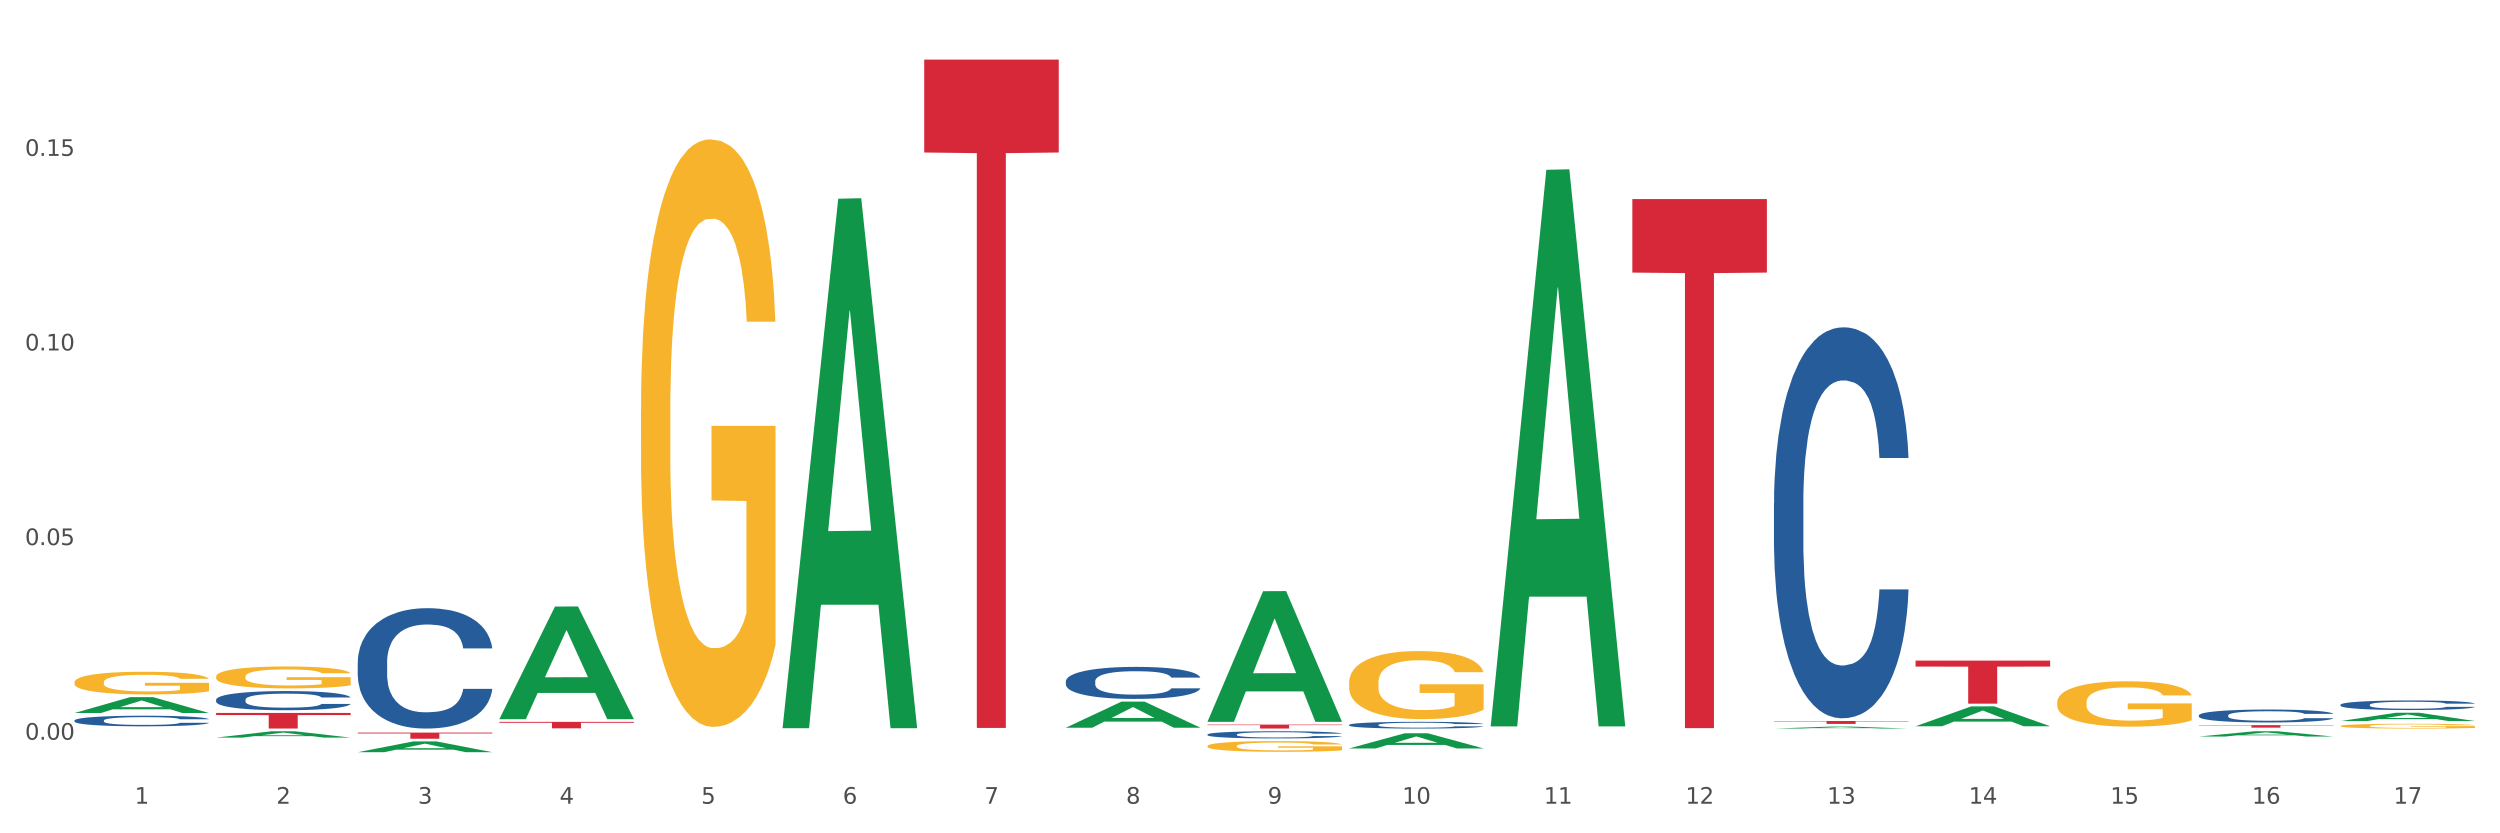 <?xml version="1.0" encoding="utf-8" standalone="no"?>
<!DOCTYPE svg PUBLIC "-//W3C//DTD SVG 1.1//EN"
  "http://www.w3.org/Graphics/SVG/1.1/DTD/svg11.dtd">
<svg xmlns:xlink="http://www.w3.org/1999/xlink" width="1080pt" height="360pt" viewBox="0 0 1080 360" xmlns="http://www.w3.org/2000/svg" version="1.1">
 <rect x="0" y="0" width="1080" height="360" fill="#333333" stroke="none"/>
 <defs>
  <style type="text/css">*{stroke-linejoin: round; stroke-linecap: butt}</style>
 </defs>
 <g id="figure_1">
  <g id="patch_1">
   <path d="M 0 360 
L 1080 360 
L 1080 0 
L 0 0 
z
" style="fill: #ffffff; stroke: #ffffff; stroke-linejoin: miter"/>
  </g>
  <g id="axes_1">
   <g id="matplotlib.axis_1">
    <g id="xtick_1">
     <g id="text_1">
      <!-- 1 -->
      <g style="fill: #4d4d4d" transform="translate(58.182 347.204) scale(0.096 -0.096)">
       <defs>
        <path id="DejaVuSans-31" d="M 794 531 
L 1825 531 
L 1825 4091 
L 703 3866 
L 703 4441 
L 1819 4666 
L 2450 4666 
L 2450 531 
L 3481 531 
L 3481 0 
L 794 0 
L 794 531 
z
" transform="scale(0.016)"/>
       </defs>
       <use xlink:href="#DejaVuSans-31"/>
      </g>
     </g>
    </g>
    <g id="xtick_2">
     <g id="text_2">
      <!-- 2 -->
      <g style="fill: #4d4d4d" transform="translate(119.364 347.204) scale(0.096 -0.096)">
       <defs>
        <path id="DejaVuSans-32" d="M 1228 531 
L 3431 531 
L 3431 0 
L 469 0 
L 469 531 
Q 828 903 1448 1529 
Q 2069 2156 2228 2338 
Q 2531 2678 2651 2914 
Q 2772 3150 2772 3378 
Q 2772 3750 2511 3984 
Q 2250 4219 1831 4219 
Q 1534 4219 1204 4116 
Q 875 4013 500 3803 
L 500 4441 
Q 881 4594 1212 4672 
Q 1544 4750 1819 4750 
Q 2544 4750 2975 4387 
Q 3406 4025 3406 3419 
Q 3406 3131 3298 2873 
Q 3191 2616 2906 2266 
Q 2828 2175 2409 1742 
Q 1991 1309 1228 531 
z
" transform="scale(0.016)"/>
       </defs>
       <use xlink:href="#DejaVuSans-32"/>
      </g>
     </g>
    </g>
    <g id="xtick_3">
     <g id="text_3">
      <!-- 3 -->
      <g style="fill: #4d4d4d" transform="translate(180.545 347.204) scale(0.096 -0.096)">
       <defs>
        <path id="DejaVuSans-33" d="M 2597 2516 
Q 3050 2419 3304 2112 
Q 3559 1806 3559 1356 
Q 3559 666 3084 287 
Q 2609 -91 1734 -91 
Q 1441 -91 1130 -33 
Q 819 25 488 141 
L 488 750 
Q 750 597 1062 519 
Q 1375 441 1716 441 
Q 2309 441 2620 675 
Q 2931 909 2931 1356 
Q 2931 1769 2642 2001 
Q 2353 2234 1838 2234 
L 1294 2234 
L 1294 2753 
L 1863 2753 
Q 2328 2753 2575 2939 
Q 2822 3125 2822 3475 
Q 2822 3834 2567 4026 
Q 2313 4219 1838 4219 
Q 1578 4219 1281 4162 
Q 984 4106 628 3988 
L 628 4550 
Q 988 4650 1302 4700 
Q 1616 4750 1894 4750 
Q 2613 4750 3031 4423 
Q 3450 4097 3450 3541 
Q 3450 3153 3228 2886 
Q 3006 2619 2597 2516 
z
" transform="scale(0.016)"/>
       </defs>
       <use xlink:href="#DejaVuSans-33"/>
      </g>
     </g>
    </g>
    <g id="xtick_4">
     <g id="text_4">
      <!-- 4 -->
      <g style="fill: #4d4d4d" transform="translate(241.726 347.204) scale(0.096 -0.096)">
       <defs>
        <path id="DejaVuSans-34" d="M 2419 4116 
L 825 1625 
L 2419 1625 
L 2419 4116 
z
M 2253 4666 
L 3047 4666 
L 3047 1625 
L 3713 1625 
L 3713 1100 
L 3047 1100 
L 3047 0 
L 2419 0 
L 2419 1100 
L 313 1100 
L 313 1709 
L 2253 4666 
z
" transform="scale(0.016)"/>
       </defs>
       <use xlink:href="#DejaVuSans-34"/>
      </g>
     </g>
    </g>
    <g id="xtick_5">
     <g id="text_5">
      <!-- 5 -->
      <g style="fill: #4d4d4d" transform="translate(302.908 347.204) scale(0.096 -0.096)">
       <defs>
        <path id="DejaVuSans-35" d="M 691 4666 
L 3169 4666 
L 3169 4134 
L 1269 4134 
L 1269 2991 
Q 1406 3038 1543 3061 
Q 1681 3084 1819 3084 
Q 2600 3084 3056 2656 
Q 3513 2228 3513 1497 
Q 3513 744 3044 326 
Q 2575 -91 1722 -91 
Q 1428 -91 1123 -41 
Q 819 9 494 109 
L 494 744 
Q 775 591 1075 516 
Q 1375 441 1709 441 
Q 2250 441 2565 725 
Q 2881 1009 2881 1497 
Q 2881 1984 2565 2268 
Q 2250 2553 1709 2553 
Q 1456 2553 1204 2497 
Q 953 2441 691 2322 
L 691 4666 
z
" transform="scale(0.016)"/>
       </defs>
       <use xlink:href="#DejaVuSans-35"/>
      </g>
     </g>
    </g>
    <g id="xtick_6">
     <g id="text_6">
      <!-- 6 -->
      <g style="fill: #4d4d4d" transform="translate(364.089 347.204) scale(0.096 -0.096)">
       <defs>
        <path id="DejaVuSans-36" d="M 2113 2584 
Q 1688 2584 1439 2293 
Q 1191 2003 1191 1497 
Q 1191 994 1439 701 
Q 1688 409 2113 409 
Q 2538 409 2786 701 
Q 3034 994 3034 1497 
Q 3034 2003 2786 2293 
Q 2538 2584 2113 2584 
z
M 3366 4563 
L 3366 3988 
Q 3128 4100 2886 4159 
Q 2644 4219 2406 4219 
Q 1781 4219 1451 3797 
Q 1122 3375 1075 2522 
Q 1259 2794 1537 2939 
Q 1816 3084 2150 3084 
Q 2853 3084 3261 2657 
Q 3669 2231 3669 1497 
Q 3669 778 3244 343 
Q 2819 -91 2113 -91 
Q 1303 -91 875 529 
Q 447 1150 447 2328 
Q 447 3434 972 4092 
Q 1497 4750 2381 4750 
Q 2619 4750 2861 4703 
Q 3103 4656 3366 4563 
z
" transform="scale(0.016)"/>
       </defs>
       <use xlink:href="#DejaVuSans-36"/>
      </g>
     </g>
    </g>
    <g id="xtick_7">
     <g id="text_7">
      <!-- 7 -->
      <g style="fill: #4d4d4d" transform="translate(425.271 347.204) scale(0.096 -0.096)">
       <defs>
        <path id="DejaVuSans-37" d="M 525 4666 
L 3525 4666 
L 3525 4397 
L 1831 0 
L 1172 0 
L 2766 4134 
L 525 4134 
L 525 4666 
z
" transform="scale(0.016)"/>
       </defs>
       <use xlink:href="#DejaVuSans-37"/>
      </g>
     </g>
    </g>
    <g id="xtick_8">
     <g id="text_8">
      <!-- 8 -->
      <g style="fill: #4d4d4d" transform="translate(486.452 347.204) scale(0.096 -0.096)">
       <defs>
        <path id="DejaVuSans-38" d="M 2034 2216 
Q 1584 2216 1326 1975 
Q 1069 1734 1069 1313 
Q 1069 891 1326 650 
Q 1584 409 2034 409 
Q 2484 409 2743 651 
Q 3003 894 3003 1313 
Q 3003 1734 2745 1975 
Q 2488 2216 2034 2216 
z
M 1403 2484 
Q 997 2584 770 2862 
Q 544 3141 544 3541 
Q 544 4100 942 4425 
Q 1341 4750 2034 4750 
Q 2731 4750 3128 4425 
Q 3525 4100 3525 3541 
Q 3525 3141 3298 2862 
Q 3072 2584 2669 2484 
Q 3125 2378 3379 2068 
Q 3634 1759 3634 1313 
Q 3634 634 3220 271 
Q 2806 -91 2034 -91 
Q 1263 -91 848 271 
Q 434 634 434 1313 
Q 434 1759 690 2068 
Q 947 2378 1403 2484 
z
M 1172 3481 
Q 1172 3119 1398 2916 
Q 1625 2713 2034 2713 
Q 2441 2713 2670 2916 
Q 2900 3119 2900 3481 
Q 2900 3844 2670 4047 
Q 2441 4250 2034 4250 
Q 1625 4250 1398 4047 
Q 1172 3844 1172 3481 
z
" transform="scale(0.016)"/>
       </defs>
       <use xlink:href="#DejaVuSans-38"/>
      </g>
     </g>
    </g>
    <g id="xtick_9">
     <g id="text_9">
      <!-- 9 -->
      <g style="fill: #4d4d4d" transform="translate(547.634 347.204) scale(0.096 -0.096)">
       <defs>
        <path id="DejaVuSans-39" d="M 703 97 
L 703 672 
Q 941 559 1184 500 
Q 1428 441 1663 441 
Q 2288 441 2617 861 
Q 2947 1281 2994 2138 
Q 2813 1869 2534 1725 
Q 2256 1581 1919 1581 
Q 1219 1581 811 2004 
Q 403 2428 403 3163 
Q 403 3881 828 4315 
Q 1253 4750 1959 4750 
Q 2769 4750 3195 4129 
Q 3622 3509 3622 2328 
Q 3622 1225 3098 567 
Q 2575 -91 1691 -91 
Q 1453 -91 1209 -44 
Q 966 3 703 97 
z
M 1959 2075 
Q 2384 2075 2632 2365 
Q 2881 2656 2881 3163 
Q 2881 3666 2632 3958 
Q 2384 4250 1959 4250 
Q 1534 4250 1286 3958 
Q 1038 3666 1038 3163 
Q 1038 2656 1286 2365 
Q 1534 2075 1959 2075 
z
" transform="scale(0.016)"/>
       </defs>
       <use xlink:href="#DejaVuSans-39"/>
      </g>
     </g>
    </g>
    <g id="xtick_10">
     <g id="text_10">
      <!-- 10 -->
      <g style="fill: #4d4d4d" transform="translate(605.761 347.204) scale(0.096 -0.096)">
       <defs>
        <path id="DejaVuSans-30" d="M 2034 4250 
Q 1547 4250 1301 3770 
Q 1056 3291 1056 2328 
Q 1056 1369 1301 889 
Q 1547 409 2034 409 
Q 2525 409 2770 889 
Q 3016 1369 3016 2328 
Q 3016 3291 2770 3770 
Q 2525 4250 2034 4250 
z
M 2034 4750 
Q 2819 4750 3233 4129 
Q 3647 3509 3647 2328 
Q 3647 1150 3233 529 
Q 2819 -91 2034 -91 
Q 1250 -91 836 529 
Q 422 1150 422 2328 
Q 422 3509 836 4129 
Q 1250 4750 2034 4750 
z
" transform="scale(0.016)"/>
       </defs>
       <use xlink:href="#DejaVuSans-31"/>
       <use xlink:href="#DejaVuSans-30" transform="translate(63.623 0)"/>
      </g>
     </g>
    </g>
    <g id="xtick_11">
     <g id="text_11">
      <!-- 11 -->
      <g style="fill: #4d4d4d" transform="translate(666.942 347.204) scale(0.096 -0.096)">
       <use xlink:href="#DejaVuSans-31"/>
       <use xlink:href="#DejaVuSans-31" transform="translate(63.623 0)"/>
      </g>
     </g>
    </g>
    <g id="xtick_12">
     <g id="text_12">
      <!-- 12 -->
      <g style="fill: #4d4d4d" transform="translate(728.124 347.204) scale(0.096 -0.096)">
       <use xlink:href="#DejaVuSans-31"/>
       <use xlink:href="#DejaVuSans-32" transform="translate(63.623 0)"/>
      </g>
     </g>
    </g>
    <g id="xtick_13">
     <g id="text_13">
      <!-- 13 -->
      <g style="fill: #4d4d4d" transform="translate(789.305 347.204) scale(0.096 -0.096)">
       <use xlink:href="#DejaVuSans-31"/>
       <use xlink:href="#DejaVuSans-33" transform="translate(63.623 0)"/>
      </g>
     </g>
    </g>
    <g id="xtick_14">
     <g id="text_14">
      <!-- 14 -->
      <g style="fill: #4d4d4d" transform="translate(850.487 347.204) scale(0.096 -0.096)">
       <use xlink:href="#DejaVuSans-31"/>
       <use xlink:href="#DejaVuSans-34" transform="translate(63.623 0)"/>
      </g>
     </g>
    </g>
    <g id="xtick_15">
     <g id="text_15">
      <!-- 15 -->
      <g style="fill: #4d4d4d" transform="translate(911.668 347.204) scale(0.096 -0.096)">
       <use xlink:href="#DejaVuSans-31"/>
       <use xlink:href="#DejaVuSans-35" transform="translate(63.623 0)"/>
      </g>
     </g>
    </g>
    <g id="xtick_16">
     <g id="text_16">
      <!-- 16 -->
      <g style="fill: #4d4d4d" transform="translate(972.849 347.204) scale(0.096 -0.096)">
       <use xlink:href="#DejaVuSans-31"/>
       <use xlink:href="#DejaVuSans-36" transform="translate(63.623 0)"/>
      </g>
     </g>
    </g>
    <g id="xtick_17">
     <g id="text_17">
      <!-- 17 -->
      <g style="fill: #4d4d4d" transform="translate(1034.031 347.204) scale(0.096 -0.096)">
       <use xlink:href="#DejaVuSans-31"/>
       <use xlink:href="#DejaVuSans-37" transform="translate(63.623 0)"/>
      </g>
     </g>
    </g>
    <g id="xtick_18"/>
    <g id="xtick_19"/>
    <g id="xtick_20"/>
    <g id="xtick_21"/>
    <g id="xtick_22"/>
    <g id="xtick_23"/>
    <g id="xtick_24"/>
    <g id="xtick_25"/>
    <g id="xtick_26"/>
    <g id="xtick_27"/>
    <g id="xtick_28"/>
    <g id="xtick_29"/>
    <g id="xtick_30"/>
    <g id="xtick_31"/>
    <g id="xtick_32"/>
    <g id="xtick_33"/>
   </g>
   <g id="matplotlib.axis_2">
    <g id="ytick_1">
     <g id="text_18">
      <!-- 0.00 -->
      <g style="fill: #4d4d4d" transform="translate(10.8 319.549) scale(0.096 -0.096)">
       <defs>
        <path id="DejaVuSans-2e" d="M 684 794 
L 1344 794 
L 1344 0 
L 684 0 
L 684 794 
z
" transform="scale(0.016)"/>
       </defs>
       <use xlink:href="#DejaVuSans-30"/>
       <use xlink:href="#DejaVuSans-2e" transform="translate(63.623 0)"/>
       <use xlink:href="#DejaVuSans-30" transform="translate(95.41 0)"/>
       <use xlink:href="#DejaVuSans-30" transform="translate(159.033 0)"/>
      </g>
     </g>
    </g>
    <g id="ytick_2">
     <g id="text_19">
      <!-- 0.05 -->
      <g style="fill: #4d4d4d" transform="translate(10.8 235.477) scale(0.096 -0.096)">
       <use xlink:href="#DejaVuSans-30"/>
       <use xlink:href="#DejaVuSans-2e" transform="translate(63.623 0)"/>
       <use xlink:href="#DejaVuSans-30" transform="translate(95.41 0)"/>
       <use xlink:href="#DejaVuSans-35" transform="translate(159.033 0)"/>
      </g>
     </g>
    </g>
    <g id="ytick_3">
     <g id="text_20">
      <!-- 0.10 -->
      <g style="fill: #4d4d4d" transform="translate(10.8 151.405) scale(0.096 -0.096)">
       <use xlink:href="#DejaVuSans-30"/>
       <use xlink:href="#DejaVuSans-2e" transform="translate(63.623 0)"/>
       <use xlink:href="#DejaVuSans-31" transform="translate(95.41 0)"/>
       <use xlink:href="#DejaVuSans-30" transform="translate(159.033 0)"/>
      </g>
     </g>
    </g>
    <g id="ytick_4">
     <g id="text_21">
      <!-- 0.15 -->
      <g style="fill: #4d4d4d" transform="translate(10.8 67.332) scale(0.096 -0.096)">
       <use xlink:href="#DejaVuSans-30"/>
       <use xlink:href="#DejaVuSans-2e" transform="translate(63.623 0)"/>
       <use xlink:href="#DejaVuSans-31" transform="translate(95.41 0)"/>
       <use xlink:href="#DejaVuSans-35" transform="translate(159.033 0)"/>
      </g>
     </g>
    </g>
    <g id="ytick_5"/>
    <g id="ytick_6"/>
    <g id="ytick_7"/>
    <g id="ytick_8"/>
   </g>
   <g id="PolyCollection_1">
    <path d="M 32.175 308.016 
L 32.235 308.009 
L 56.203 301.168 
L 66.15 301.162 
L 90.297 308.028 
L 78.793 308.028 
L 73.58 306.429 
L 48.833 306.429 
L 48.653 306.455 
L 43.62 308.028 
L 32.175 308.028 
L 32.175 308.016 
L 51.949 305.475 
L 70.464 305.469 
L 61.296 302.625 
L 61.176 302.612 
L 61.056 302.632 
L 51.889 305.469 
L 51.949 305.475 
L 32.175 308.016 
z
" clip-path="url(#pf2f357bfcd)" style="fill: #109648"/>
    <path d="M 93.356 318.64 
L 93.416 318.637 
L 117.384 315.905 
L 127.331 315.902 
L 151.479 318.645 
L 139.974 318.645 
L 134.761 318.006 
L 110.014 318.006 
L 109.834 318.016 
L 104.801 318.645 
L 93.356 318.645 
L 93.356 318.64 
L 113.13 317.625 
L 131.645 317.622 
L 122.478 316.487 
L 122.358 316.481 
L 122.238 316.489 
L 113.07 317.622 
L 113.13 317.625 
L 93.356 318.64 
z
" clip-path="url(#pf2f357bfcd)" style="fill: #109648"/>
    <path d="M 154.538 324.941 
L 154.598 324.936 
L 178.566 320.285 
L 188.512 320.281 
L 212.66 324.95 
L 201.156 324.95 
L 195.943 323.862 
L 171.196 323.862 
L 171.016 323.88 
L 165.983 324.95 
L 154.538 324.95 
L 154.538 324.941 
L 174.311 323.213 
L 192.827 323.209 
L 183.659 321.276 
L 183.539 321.267 
L 183.419 321.28 
L 174.251 323.209 
L 174.311 323.213 
L 154.538 324.941 
z
" clip-path="url(#pf2f357bfcd)" style="fill: #109648"/>
    <path d="M 215.719 310.604 
L 215.779 310.558 
L 239.747 262.03 
L 249.694 261.984 
L 273.842 310.696 
L 262.337 310.696 
L 257.124 299.353 
L 232.377 299.353 
L 232.197 299.535 
L 227.164 310.696 
L 215.719 310.696 
L 215.719 310.604 
L 235.493 292.583 
L 254.008 292.537 
L 244.84 272.367 
L 244.72 272.275 
L 244.601 272.412 
L 235.433 292.537 
L 235.493 292.583 
L 215.719 310.604 
z
" clip-path="url(#pf2f357bfcd)" style="fill: #109648"/>
    <path d="M 338.082 314.139 
L 338.142 313.924 
L 362.11 85.847 
L 372.057 85.632 
L 396.204 314.569 
L 384.7 314.569 
L 379.487 261.258 
L 354.74 261.258 
L 354.56 262.118 
L 349.527 314.569 
L 338.082 314.569 
L 338.082 314.139 
L 357.856 229.443 
L 376.371 229.228 
L 367.203 134.429 
L 367.083 133.999 
L 366.963 134.644 
L 357.796 229.228 
L 357.856 229.443 
L 338.082 314.139 
z
" clip-path="url(#pf2f357bfcd)" style="fill: #109648"/>
    <path d="M 460.445 314.347 
L 460.505 314.337 
L 484.473 303.1 
L 494.42 303.09 
L 518.567 314.368 
L 507.063 314.368 
L 501.85 311.742 
L 477.103 311.742 
L 476.923 311.784 
L 471.89 314.368 
L 460.445 314.368 
L 460.445 314.347 
L 480.218 310.175 
L 498.734 310.164 
L 489.566 305.494 
L 489.446 305.473 
L 489.326 305.504 
L 480.159 310.164 
L 480.218 310.175 
L 460.445 314.347 
z
" clip-path="url(#pf2f357bfcd)" style="fill: #109648"/>
    <path d="M 521.626 322.299 
L 521.695 322.295 
L 521.695 322.142 
L 521.832 322.011 
L 522.518 321.695 
L 523.548 321.433 
L 524.303 321.293 
L 525.057 321.179 
L 525.949 321.065 
L 527.047 320.947 
L 529.037 320.773 
L 530.273 320.685 
L 531.782 320.592 
L 534.527 320.456 
L 536.517 320.38 
L 538.576 320.317 
L 541.938 320.241 
L 544.134 320.207 
L 546.467 320.182 
L 549.281 320.165 
L 551.408 320.161 
L 556.074 320.173 
L 560.054 320.211 
L 561.976 320.241 
L 564.446 320.292 
L 565.75 320.325 
L 567.877 320.393 
L 570.073 320.482 
L 571.583 320.558 
L 573.847 320.701 
L 575.563 320.845 
L 577.141 321.023 
L 577.965 321.145 
L 578.582 321.259 
L 579.131 321.39 
L 579.68 321.597 
L 567.328 321.597 
L 566.848 321.449 
L 566.093 321.31 
L 564.995 321.175 
L 564.034 321.09 
L 562.387 320.985 
L 560.878 320.917 
L 559.299 320.866 
L 557.378 320.824 
L 555.868 320.803 
L 553.741 320.786 
L 549.555 320.79 
L 546.742 320.824 
L 544.82 320.866 
L 543.585 320.904 
L 542.487 320.947 
L 541.252 321.006 
L 539.811 321.094 
L 538.782 321.175 
L 537.752 321.276 
L 536.929 321.378 
L 536.174 321.496 
L 535.556 321.623 
L 535.076 321.754 
L 534.664 321.914 
L 534.321 322.18 
L 534.321 322.759 
L 534.459 322.89 
L 534.802 323.064 
L 535.213 323.195 
L 535.9 323.351 
L 536.517 323.457 
L 537.684 323.609 
L 538.988 323.735 
L 540.017 323.816 
L 541.046 323.883 
L 542.83 323.976 
L 544.82 324.052 
L 546.536 324.099 
L 548.869 324.141 
L 550.447 324.158 
L 551.82 324.166 
L 555.182 324.166 
L 557.584 324.154 
L 560.26 324.124 
L 562.319 324.086 
L 564.034 324.04 
L 565.956 323.964 
L 567.191 323.892 
L 567.191 323.009 
L 552.094 323.004 
L 552.094 322.417 
L 579.749 322.417 
L 579.749 324.141 
L 578.582 324.23 
L 577.278 324.31 
L 575.906 324.382 
L 573.847 324.471 
L 571.377 324.555 
L 569.181 324.614 
L 566.848 324.665 
L 564.103 324.712 
L 560.535 324.754 
L 558.339 324.771 
L 555.594 324.783 
L 552.369 324.788 
L 549.555 324.779 
L 546.81 324.758 
L 543.928 324.72 
L 541.115 324.665 
L 538.988 324.61 
L 536.86 324.543 
L 534.596 324.454 
L 532.812 324.369 
L 531.439 324.293 
L 529.93 324.196 
L 528.283 324.069 
L 527.047 323.955 
L 525.949 323.837 
L 524.783 323.685 
L 523.959 323.554 
L 523.136 323.389 
L 522.656 323.266 
L 522.107 323.076 
L 521.695 322.81 
L 521.626 322.299 
z
" clip-path="url(#pf2f357bfcd)" style="fill: #f7b32b"/>
    <path d="M 582.808 294.853 
L 582.876 294.826 
L 582.876 293.86 
L 583.014 293.027 
L 583.7 291.013 
L 584.729 289.349 
L 585.484 288.463 
L 586.239 287.738 
L 587.131 287.013 
L 588.229 286.261 
L 590.219 285.16 
L 591.454 284.596 
L 592.964 284.006 
L 595.709 283.146 
L 597.699 282.663 
L 599.757 282.26 
L 603.12 281.777 
L 605.316 281.562 
L 607.649 281.401 
L 610.462 281.294 
L 612.589 281.267 
L 617.256 281.347 
L 621.236 281.589 
L 623.157 281.777 
L 625.628 282.099 
L 626.931 282.314 
L 629.059 282.744 
L 631.254 283.307 
L 632.764 283.791 
L 635.029 284.704 
L 636.744 285.617 
L 638.322 286.744 
L 639.146 287.523 
L 639.764 288.248 
L 640.312 289.08 
L 640.861 290.396 
L 628.51 290.396 
L 628.029 289.456 
L 627.274 288.57 
L 626.176 287.711 
L 625.216 287.174 
L 623.569 286.503 
L 622.059 286.073 
L 620.481 285.751 
L 618.56 285.482 
L 617.05 285.348 
L 614.923 285.241 
L 610.737 285.268 
L 607.923 285.482 
L 606.002 285.751 
L 604.767 285.992 
L 603.669 286.261 
L 602.433 286.637 
L 600.992 287.201 
L 599.963 287.711 
L 598.934 288.355 
L 598.11 289 
L 597.355 289.751 
L 596.738 290.557 
L 596.258 291.389 
L 595.846 292.41 
L 595.503 294.101 
L 595.503 297.78 
L 595.64 298.612 
L 595.983 299.713 
L 596.395 300.545 
L 597.081 301.539 
L 597.699 302.21 
L 598.865 303.176 
L 600.169 303.982 
L 601.198 304.492 
L 602.228 304.922 
L 604.012 305.512 
L 606.002 305.996 
L 607.717 306.291 
L 610.05 306.56 
L 611.629 306.667 
L 613.001 306.721 
L 616.364 306.721 
L 618.765 306.64 
L 621.442 306.452 
L 623.5 306.211 
L 625.216 305.915 
L 627.137 305.432 
L 628.372 304.975 
L 628.372 299.364 
L 613.276 299.337 
L 613.276 295.605 
L 640.93 295.605 
L 640.93 306.56 
L 639.764 307.123 
L 638.46 307.634 
L 637.087 308.09 
L 635.029 308.654 
L 632.558 309.191 
L 630.362 309.567 
L 628.029 309.889 
L 625.284 310.184 
L 621.716 310.453 
L 619.52 310.56 
L 616.775 310.641 
L 613.55 310.668 
L 610.737 310.614 
L 607.992 310.48 
L 605.11 310.238 
L 602.296 309.889 
L 600.169 309.54 
L 598.042 309.11 
L 595.777 308.546 
L 593.993 308.009 
L 592.621 307.526 
L 591.111 306.909 
L 589.464 306.103 
L 588.229 305.378 
L 587.131 304.626 
L 585.964 303.66 
L 585.141 302.827 
L 584.317 301.78 
L 583.837 301.002 
L 583.288 299.793 
L 582.876 298.102 
L 582.808 294.853 
z
" clip-path="url(#pf2f357bfcd)" style="fill: #f7b32b"/>
    <path d="M 888.715 303.375 
L 888.783 303.357 
L 888.783 302.713 
L 888.921 302.158 
L 889.607 300.816 
L 890.636 299.706 
L 891.391 299.116 
L 892.146 298.633 
L 893.038 298.149 
L 894.136 297.648 
L 896.126 296.914 
L 897.361 296.539 
L 898.871 296.145 
L 901.616 295.572 
L 903.606 295.25 
L 905.664 294.982 
L 909.027 294.659 
L 911.223 294.516 
L 913.556 294.409 
L 916.369 294.337 
L 918.497 294.319 
L 923.163 294.373 
L 927.143 294.534 
L 929.064 294.659 
L 931.535 294.874 
L 932.838 295.017 
L 934.966 295.304 
L 937.162 295.68 
L 938.671 296.002 
L 940.936 296.61 
L 942.651 297.219 
L 944.23 297.97 
L 945.053 298.489 
L 945.671 298.973 
L 946.22 299.527 
L 946.769 300.404 
L 934.417 300.404 
L 933.936 299.778 
L 933.182 299.187 
L 932.084 298.615 
L 931.123 298.257 
L 929.476 297.809 
L 927.966 297.523 
L 926.388 297.308 
L 924.467 297.129 
L 922.957 297.04 
L 920.83 296.968 
L 916.644 296.986 
L 913.83 297.129 
L 911.909 297.308 
L 910.674 297.469 
L 909.576 297.648 
L 908.341 297.899 
L 906.899 298.275 
L 905.87 298.615 
L 904.841 299.044 
L 904.017 299.474 
L 903.263 299.975 
L 902.645 300.512 
L 902.165 301.067 
L 901.753 301.747 
L 901.41 302.874 
L 901.41 305.326 
L 901.547 305.881 
L 901.89 306.615 
L 902.302 307.169 
L 902.988 307.832 
L 903.606 308.279 
L 904.772 308.923 
L 906.076 309.46 
L 907.105 309.8 
L 908.135 310.087 
L 909.919 310.48 
L 911.909 310.802 
L 913.624 310.999 
L 915.958 311.178 
L 917.536 311.25 
L 918.908 311.286 
L 922.271 311.286 
L 924.672 311.232 
L 927.349 311.107 
L 929.407 310.946 
L 931.123 310.749 
L 933.044 310.427 
L 934.279 310.122 
L 934.279 306.382 
L 919.183 306.364 
L 919.183 303.876 
L 946.837 303.876 
L 946.837 311.178 
L 945.671 311.554 
L 944.367 311.894 
L 942.994 312.198 
L 940.936 312.574 
L 938.465 312.932 
L 936.269 313.183 
L 933.936 313.398 
L 931.191 313.594 
L 927.623 313.773 
L 925.427 313.845 
L 922.682 313.899 
L 919.457 313.917 
L 916.644 313.881 
L 913.899 313.791 
L 911.017 313.63 
L 908.203 313.398 
L 906.076 313.165 
L 903.949 312.879 
L 901.684 312.503 
L 899.9 312.145 
L 898.528 311.823 
L 897.018 311.411 
L 895.371 310.874 
L 894.136 310.391 
L 893.038 309.89 
L 891.871 309.245 
L 891.048 308.691 
L 890.224 307.993 
L 889.744 307.474 
L 889.195 306.668 
L 888.783 305.541 
L 888.715 303.375 
z
" clip-path="url(#pf2f357bfcd)" style="fill: #f7b32b"/>
    <path d="M 949.896 318.186 
L 949.956 318.184 
L 973.924 315.904 
L 983.871 315.902 
L 1008.019 318.19 
L 996.514 318.19 
L 991.301 317.657 
L 966.554 317.657 
L 966.374 317.666 
L 961.341 318.19 
L 949.896 318.19 
L 949.896 318.186 
L 969.67 317.339 
L 988.185 317.337 
L 979.017 316.39 
L 978.897 316.385 
L 978.778 316.392 
L 969.61 317.337 
L 969.67 317.339 
L 949.896 318.186 
z
" clip-path="url(#pf2f357bfcd)" style="fill: #109648"/>
    <path d="M 1011.078 311.498 
L 1011.138 311.494 
L 1035.106 307.901 
L 1045.052 307.898 
L 1069.2 311.504 
L 1057.695 311.504 
L 1052.482 310.665 
L 1027.735 310.665 
L 1027.556 310.678 
L 1022.522 311.504 
L 1011.078 311.504 
L 1011.078 311.498 
L 1030.851 310.163 
L 1049.366 310.16 
L 1040.199 308.667 
L 1040.079 308.66 
L 1039.959 308.67 
L 1030.791 310.16 
L 1030.851 310.163 
L 1011.078 311.498 
z
" clip-path="url(#pf2f357bfcd)" style="fill: #109648"/>
    <path d="M 32.175 294.731 
L 32.244 294.722 
L 32.244 294.399 
L 32.381 294.122 
L 33.067 293.451 
L 34.096 292.896 
L 34.851 292.601 
L 35.606 292.359 
L 36.498 292.118 
L 37.596 291.867 
L 39.586 291.5 
L 40.821 291.312 
L 42.331 291.115 
L 45.076 290.829 
L 47.066 290.668 
L 49.124 290.534 
L 52.487 290.373 
L 54.683 290.301 
L 57.016 290.247 
L 59.829 290.212 
L 61.957 290.203 
L 66.623 290.229 
L 70.603 290.31 
L 72.524 290.373 
L 74.995 290.48 
L 76.299 290.552 
L 78.426 290.695 
L 80.622 290.883 
L 82.131 291.044 
L 84.396 291.348 
L 86.111 291.652 
L 87.69 292.028 
L 88.513 292.288 
L 89.131 292.529 
L 89.68 292.807 
L 90.229 293.245 
L 77.877 293.245 
L 77.397 292.932 
L 76.642 292.637 
L 75.544 292.35 
L 74.583 292.171 
L 72.936 291.948 
L 71.426 291.804 
L 69.848 291.697 
L 67.927 291.608 
L 66.417 291.563 
L 64.29 291.527 
L 60.104 291.536 
L 57.29 291.608 
L 55.369 291.697 
L 54.134 291.778 
L 53.036 291.867 
L 51.801 291.992 
L 50.36 292.18 
L 49.33 292.35 
L 48.301 292.565 
L 47.478 292.78 
L 46.723 293.03 
L 46.105 293.299 
L 45.625 293.576 
L 45.213 293.916 
L 44.87 294.48 
L 44.87 295.706 
L 45.007 295.983 
L 45.35 296.35 
L 45.762 296.628 
L 46.448 296.959 
L 47.066 297.182 
L 48.232 297.505 
L 49.536 297.773 
L 50.566 297.943 
L 51.595 298.086 
L 53.379 298.283 
L 55.369 298.444 
L 57.085 298.543 
L 59.418 298.632 
L 60.996 298.668 
L 62.368 298.686 
L 65.731 298.686 
L 68.133 298.659 
L 70.809 298.596 
L 72.868 298.516 
L 74.583 298.417 
L 76.504 298.256 
L 77.74 298.104 
L 77.74 296.234 
L 62.643 296.225 
L 62.643 294.981 
L 90.297 294.981 
L 90.297 298.632 
L 89.131 298.82 
L 87.827 298.99 
L 86.455 299.142 
L 84.396 299.33 
L 81.926 299.509 
L 79.73 299.634 
L 77.397 299.742 
L 74.652 299.84 
L 71.083 299.93 
L 68.887 299.965 
L 66.143 299.992 
L 62.917 300.001 
L 60.104 299.983 
L 57.359 299.939 
L 54.477 299.858 
L 51.663 299.742 
L 49.536 299.625 
L 47.409 299.482 
L 45.144 299.294 
L 43.36 299.115 
L 41.988 298.954 
L 40.478 298.748 
L 38.831 298.48 
L 37.596 298.238 
L 36.498 297.988 
L 35.332 297.666 
L 34.508 297.388 
L 33.685 297.039 
L 33.204 296.78 
L 32.655 296.377 
L 32.244 295.813 
L 32.175 294.731 
z
" clip-path="url(#pf2f357bfcd)" style="fill: #f7b32b"/>
    <path d="M 93.356 292.295 
L 93.425 292.286 
L 93.425 291.975 
L 93.562 291.707 
L 94.248 291.059 
L 95.278 290.523 
L 96.033 290.238 
L 96.787 290.004 
L 97.68 289.771 
L 98.778 289.529 
L 100.768 289.175 
L 102.003 288.993 
L 103.512 288.803 
L 106.257 288.526 
L 108.247 288.371 
L 110.306 288.241 
L 113.668 288.085 
L 115.864 288.016 
L 118.197 287.964 
L 121.011 287.93 
L 123.138 287.921 
L 127.804 287.947 
L 131.784 288.025 
L 133.706 288.085 
L 136.176 288.189 
L 137.48 288.258 
L 139.607 288.397 
L 141.803 288.578 
L 143.313 288.734 
L 145.577 289.028 
L 147.293 289.322 
L 148.871 289.685 
L 149.695 289.935 
L 150.312 290.169 
L 150.861 290.437 
L 151.41 290.86 
L 139.058 290.86 
L 138.578 290.558 
L 137.823 290.272 
L 136.725 289.996 
L 135.764 289.823 
L 134.118 289.607 
L 132.608 289.469 
L 131.03 289.365 
L 129.108 289.278 
L 127.599 289.235 
L 125.471 289.201 
L 121.285 289.209 
L 118.472 289.278 
L 116.55 289.365 
L 115.315 289.443 
L 114.217 289.529 
L 112.982 289.65 
L 111.541 289.832 
L 110.512 289.996 
L 109.482 290.203 
L 108.659 290.411 
L 107.904 290.653 
L 107.287 290.912 
L 106.806 291.18 
L 106.394 291.509 
L 106.051 292.053 
L 106.051 293.237 
L 106.189 293.505 
L 106.532 293.86 
L 106.943 294.128 
L 107.63 294.448 
L 108.247 294.664 
L 109.414 294.975 
L 110.718 295.234 
L 111.747 295.398 
L 112.776 295.537 
L 114.56 295.727 
L 116.55 295.882 
L 118.266 295.978 
L 120.599 296.064 
L 122.177 296.099 
L 123.55 296.116 
L 126.912 296.116 
L 129.314 296.09 
L 131.99 296.029 
L 134.049 295.952 
L 135.764 295.857 
L 137.686 295.701 
L 138.921 295.554 
L 138.921 293.747 
L 123.824 293.739 
L 123.824 292.537 
L 151.479 292.537 
L 151.479 296.064 
L 150.312 296.246 
L 149.008 296.41 
L 147.636 296.557 
L 145.577 296.738 
L 143.107 296.911 
L 140.911 297.032 
L 138.578 297.136 
L 135.833 297.231 
L 132.265 297.317 
L 130.069 297.352 
L 127.324 297.378 
L 124.099 297.387 
L 121.285 297.369 
L 118.54 297.326 
L 115.658 297.248 
L 112.845 297.136 
L 110.718 297.023 
L 108.59 296.885 
L 106.326 296.704 
L 104.542 296.531 
L 103.169 296.375 
L 101.66 296.176 
L 100.013 295.917 
L 98.778 295.684 
L 97.68 295.442 
L 96.513 295.13 
L 95.69 294.862 
L 94.866 294.525 
L 94.386 294.275 
L 93.837 293.886 
L 93.425 293.341 
L 93.356 292.295 
z
" clip-path="url(#pf2f357bfcd)" style="fill: #f7b32b"/>
    <path d="M 276.901 177.483 
L 276.969 177.251 
L 276.969 168.906 
L 277.107 161.719 
L 277.793 144.333 
L 278.822 129.961 
L 279.577 122.311 
L 280.332 116.052 
L 281.224 109.793 
L 282.322 103.302 
L 284.312 93.798 
L 285.547 88.93 
L 287.057 83.83 
L 289.801 76.412 
L 291.792 72.239 
L 293.85 68.762 
L 297.213 64.589 
L 299.408 62.735 
L 301.742 61.344 
L 304.555 60.416 
L 306.682 60.185 
L 311.349 60.88 
L 315.329 62.966 
L 317.25 64.589 
L 319.72 67.371 
L 321.024 69.225 
L 323.152 72.934 
L 325.347 77.802 
L 326.857 81.975 
L 329.122 89.857 
L 330.837 97.739 
L 332.415 107.475 
L 333.239 114.197 
L 333.856 120.456 
L 334.405 127.643 
L 334.954 139.002 
L 322.603 139.002 
L 322.122 130.888 
L 321.367 123.238 
L 320.269 115.82 
L 319.309 111.184 
L 317.662 105.388 
L 316.152 101.679 
L 314.574 98.898 
L 312.652 96.579 
L 311.143 95.42 
L 309.015 94.493 
L 304.83 94.725 
L 302.016 96.579 
L 300.095 98.898 
L 298.86 100.984 
L 297.762 103.302 
L 296.526 106.548 
L 295.085 111.416 
L 294.056 115.82 
L 293.027 121.384 
L 292.203 126.947 
L 291.448 133.438 
L 290.831 140.392 
L 290.35 147.579 
L 289.939 156.388 
L 289.596 170.992 
L 289.596 202.751 
L 289.733 209.937 
L 290.076 219.441 
L 290.488 226.628 
L 291.174 235.205 
L 291.792 241 
L 292.958 249.345 
L 294.262 256.3 
L 295.291 260.704 
L 296.321 264.413 
L 298.105 269.513 
L 300.095 273.686 
L 301.81 276.236 
L 304.143 278.554 
L 305.722 279.481 
L 307.094 279.945 
L 310.457 279.945 
L 312.858 279.249 
L 315.535 277.627 
L 317.593 275.54 
L 319.309 272.99 
L 321.23 268.818 
L 322.465 264.877 
L 322.465 216.428 
L 307.369 216.196 
L 307.369 183.974 
L 335.023 183.974 
L 335.023 278.554 
L 333.856 283.422 
L 332.553 287.827 
L 331.18 291.767 
L 329.122 296.636 
L 326.651 301.272 
L 324.455 304.517 
L 322.122 307.299 
L 319.377 309.849 
L 315.809 312.167 
L 313.613 313.094 
L 310.868 313.79 
L 307.643 314.022 
L 304.83 313.558 
L 302.085 312.399 
L 299.203 310.313 
L 296.389 307.299 
L 294.262 304.285 
L 292.135 300.576 
L 289.87 295.708 
L 288.086 291.072 
L 286.714 286.899 
L 285.204 281.568 
L 283.557 274.613 
L 282.322 268.354 
L 281.224 261.863 
L 280.057 253.518 
L 279.234 246.332 
L 278.41 237.291 
L 277.93 230.568 
L 277.381 220.137 
L 276.969 205.532 
L 276.901 177.483 
z
" clip-path="url(#pf2f357bfcd)" style="fill: #f7b32b"/>
    <path d="M 949.896 313.264 
L 1008.019 313.264 
L 1008.019 313.414 
L 985.155 313.415 
L 985.155 314.343 
L 972.622 314.343 
L 972.622 313.415 
L 949.896 313.414 
L 949.896 313.265 
L 949.896 313.264 
z
" clip-path="url(#pf2f357bfcd)" style="fill: #d62839"/>
    <path d="M 766.352 311.466 
L 824.474 311.466 
L 824.474 311.643 
L 801.611 311.644 
L 801.611 312.741 
L 789.078 312.741 
L 789.078 311.644 
L 766.352 311.643 
L 766.352 311.467 
L 766.352 311.466 
z
" clip-path="url(#pf2f357bfcd)" style="fill: #d62839"/>
    <path d="M 93.356 307.978 
L 151.479 307.978 
L 151.479 308.918 
L 128.615 308.924 
L 128.615 314.741 
L 116.082 314.741 
L 116.082 308.924 
L 93.356 308.918 
L 93.356 307.984 
L 93.356 307.978 
z
" clip-path="url(#pf2f357bfcd)" style="fill: #d62839"/>
    <path d="M 154.538 316.495 
L 212.66 316.495 
L 212.66 316.86 
L 189.797 316.862 
L 189.797 319.12 
L 177.263 319.12 
L 177.263 316.862 
L 154.538 316.86 
L 154.538 316.497 
L 154.538 316.495 
z
" clip-path="url(#pf2f357bfcd)" style="fill: #d62839"/>
    <path d="M 215.719 311.856 
L 273.842 311.856 
L 273.842 312.243 
L 250.978 312.246 
L 250.978 314.641 
L 238.445 314.641 
L 238.445 312.246 
L 215.719 312.243 
L 215.719 311.859 
L 215.719 311.856 
z
" clip-path="url(#pf2f357bfcd)" style="fill: #d62839"/>
    <path d="M 399.263 25.759 
L 457.386 25.759 
L 457.386 65.882 
L 434.523 66.153 
L 434.523 314.479 
L 421.989 314.479 
L 421.989 66.153 
L 399.263 65.882 
L 399.263 26.031 
L 399.263 25.759 
z
" clip-path="url(#pf2f357bfcd)" style="fill: #d62839"/>
    <path d="M 521.626 313.015 
L 579.749 313.015 
L 579.749 313.255 
L 556.885 313.257 
L 556.885 314.741 
L 544.352 314.741 
L 544.352 313.257 
L 521.626 313.255 
L 521.626 313.017 
L 521.626 313.015 
z
" clip-path="url(#pf2f357bfcd)" style="fill: #d62839"/>
    <path d="M 827.533 285.393 
L 885.656 285.393 
L 885.656 287.977 
L 862.792 287.994 
L 862.792 303.986 
L 850.259 303.986 
L 850.259 287.994 
L 827.533 287.977 
L 827.533 285.411 
L 827.533 285.393 
z
" clip-path="url(#pf2f357bfcd)" style="fill: #d62839"/>
    <path d="M 705.171 86.001 
L 763.293 86.001 
L 763.293 117.761 
L 740.43 117.976 
L 740.43 314.549 
L 727.896 314.549 
L 727.896 117.976 
L 705.171 117.761 
L 705.171 86.215 
L 705.171 86.001 
z
" clip-path="url(#pf2f357bfcd)" style="fill: #d62839"/>
    <path d="M 1011.078 313.625 
L 1011.146 313.623 
L 1011.146 313.554 
L 1011.284 313.496 
L 1011.97 313.353 
L 1012.999 313.236 
L 1013.754 313.173 
L 1014.509 313.122 
L 1015.401 313.071 
L 1016.499 313.018 
L 1018.489 312.94 
L 1019.724 312.9 
L 1021.234 312.858 
L 1023.978 312.798 
L 1025.969 312.764 
L 1028.027 312.735 
L 1031.39 312.701 
L 1033.585 312.686 
L 1035.919 312.674 
L 1038.732 312.667 
L 1040.859 312.665 
L 1045.526 312.671 
L 1049.506 312.688 
L 1051.427 312.701 
L 1053.897 312.724 
L 1055.201 312.739 
L 1057.328 312.769 
L 1059.524 312.809 
L 1061.034 312.843 
L 1063.299 312.908 
L 1065.014 312.972 
L 1066.592 313.052 
L 1067.416 313.107 
L 1068.033 313.158 
L 1068.582 313.217 
L 1069.131 313.31 
L 1056.78 313.31 
L 1056.299 313.243 
L 1055.544 313.181 
L 1054.446 313.12 
L 1053.486 313.082 
L 1051.839 313.035 
L 1050.329 313.004 
L 1048.751 312.982 
L 1046.829 312.963 
L 1045.32 312.953 
L 1043.192 312.946 
L 1039.007 312.948 
L 1036.193 312.963 
L 1034.272 312.982 
L 1033.037 312.999 
L 1031.939 313.018 
L 1030.703 313.044 
L 1029.262 313.084 
L 1028.233 313.12 
L 1027.204 313.166 
L 1026.38 313.211 
L 1025.625 313.264 
L 1025.008 313.321 
L 1024.527 313.38 
L 1024.116 313.452 
L 1023.773 313.571 
L 1023.773 313.831 
L 1023.91 313.89 
L 1024.253 313.968 
L 1024.665 314.027 
L 1025.351 314.097 
L 1025.969 314.144 
L 1027.135 314.212 
L 1028.439 314.269 
L 1029.468 314.305 
L 1030.498 314.336 
L 1032.282 314.377 
L 1034.272 314.411 
L 1035.987 314.432 
L 1038.32 314.451 
L 1039.899 314.459 
L 1041.271 314.463 
L 1044.634 314.463 
L 1047.035 314.457 
L 1049.712 314.444 
L 1051.77 314.427 
L 1053.486 314.406 
L 1055.407 314.372 
L 1056.642 314.339 
L 1056.642 313.943 
L 1041.546 313.941 
L 1041.546 313.678 
L 1069.2 313.678 
L 1069.2 314.451 
L 1068.033 314.491 
L 1066.73 314.527 
L 1065.357 314.559 
L 1063.299 314.599 
L 1060.828 314.637 
L 1058.632 314.664 
L 1056.299 314.686 
L 1053.554 314.707 
L 1049.986 314.726 
L 1047.79 314.734 
L 1045.045 314.74 
L 1041.82 314.741 
L 1039.007 314.738 
L 1036.262 314.728 
L 1033.38 314.711 
L 1030.566 314.686 
L 1028.439 314.662 
L 1026.312 314.631 
L 1024.047 314.592 
L 1022.263 314.554 
L 1020.891 314.52 
L 1019.381 314.476 
L 1017.734 314.419 
L 1016.499 314.368 
L 1015.401 314.315 
L 1014.234 314.247 
L 1013.411 314.188 
L 1012.587 314.114 
L 1012.107 314.059 
L 1011.558 313.973 
L 1011.146 313.854 
L 1011.078 313.625 
z
" clip-path="url(#pf2f357bfcd)" style="fill: #f7b32b"/>
    <path d="M 949.896 309.028 
L 949.965 309.023 
L 949.965 308.88 
L 950.171 308.686 
L 950.927 308.329 
L 951.889 308.059 
L 953.537 307.743 
L 954.431 307.61 
L 955.599 307.462 
L 958.003 307.222 
L 960.751 307.018 
L 962.675 306.906 
L 964.118 306.835 
L 967.347 306.707 
L 969.202 306.651 
L 971.125 306.605 
L 972.774 306.574 
L 975.522 306.539 
L 977.721 306.523 
L 980.263 306.518 
L 982.393 306.523 
L 985.209 306.544 
L 989.331 306.605 
L 990.912 306.641 
L 993.041 306.702 
L 995.24 306.784 
L 997.026 306.865 
L 999.087 306.983 
L 1001.217 307.136 
L 1003.278 307.329 
L 1004.721 307.508 
L 1005.889 307.697 
L 1006.919 307.926 
L 1007.675 308.176 
L 1008.019 308.385 
L 995.446 308.385 
L 995.103 308.197 
L 994.415 307.993 
L 993.728 307.855 
L 992.973 307.743 
L 991.805 307.615 
L 990.774 307.533 
L 989.057 307.437 
L 987.477 307.375 
L 986.171 307.34 
L 984.591 307.309 
L 981.225 307.278 
L 978.82 307.278 
L 977.309 307.289 
L 975.454 307.314 
L 973.873 307.35 
L 972.018 307.411 
L 970.576 307.477 
L 969.133 307.564 
L 968.309 307.625 
L 967.072 307.737 
L 966.247 307.829 
L 965.148 307.987 
L 964.53 308.1 
L 963.431 308.39 
L 962.95 308.605 
L 962.744 308.753 
L 962.606 308.916 
L 962.606 309.712 
L 963.018 310.069 
L 963.362 310.222 
L 963.912 310.395 
L 964.942 310.619 
L 966.454 310.839 
L 968.034 310.997 
L 969.339 311.094 
L 970.576 311.165 
L 971.812 311.221 
L 973.324 311.272 
L 974.56 311.303 
L 976.415 311.334 
L 978.614 311.349 
L 980.331 311.349 
L 983.835 311.323 
L 985.415 311.298 
L 986.927 311.262 
L 988.576 311.206 
L 989.881 311.145 
L 990.637 311.099 
L 991.873 311.002 
L 992.835 310.9 
L 993.66 310.783 
L 994.209 310.681 
L 994.828 310.528 
L 995.309 310.354 
L 995.446 310.262 
L 1008.019 310.262 
L 1007.744 310.446 
L 1007.263 310.625 
L 1006.301 310.864 
L 1005.545 311.002 
L 1004.377 311.17 
L 1003.141 311.313 
L 1001.423 311.471 
L 999.843 311.589 
L 998.194 311.691 
L 996.408 311.782 
L 993.179 311.91 
L 992.011 311.946 
L 989.538 312.007 
L 987.614 312.043 
L 984.797 312.078 
L 981.912 312.099 
L 978.889 312.104 
L 976.209 312.094 
L 973.255 312.063 
L 971.4 312.032 
L 969.339 311.986 
L 966.934 311.915 
L 964.667 311.828 
L 962.538 311.726 
L 960.545 311.609 
L 958.69 311.476 
L 956.286 311.257 
L 954.499 311.043 
L 953.194 310.844 
L 952.301 310.676 
L 951.408 310.461 
L 950.927 310.313 
L 950.171 309.956 
L 949.896 309.625 
L 949.896 309.028 
z
" clip-path="url(#pf2f357bfcd)" style="fill: #255c99"/>
    <path d="M 766.352 217.291 
L 766.421 217.137 
L 766.421 212.818 
L 766.627 206.956 
L 767.383 196.158 
L 768.344 187.983 
L 769.993 178.419 
L 770.886 174.409 
L 772.054 169.935 
L 774.459 162.685 
L 777.207 156.515 
L 779.131 153.122 
L 780.573 150.962 
L 783.802 147.106 
L 785.657 145.409 
L 787.581 144.021 
L 789.23 143.095 
L 791.978 142.016 
L 794.177 141.553 
L 796.719 141.399 
L 798.848 141.553 
L 801.665 142.17 
L 805.787 144.021 
L 807.367 145.101 
L 809.497 146.952 
L 811.696 149.42 
L 813.482 151.888 
L 815.543 155.436 
L 817.673 160.063 
L 819.734 165.925 
L 821.177 171.324 
L 822.345 177.031 
L 823.375 183.972 
L 824.131 191.531 
L 824.474 197.855 
L 811.902 197.855 
L 811.558 192.148 
L 810.871 185.978 
L 810.184 181.813 
L 809.428 178.419 
L 808.261 174.563 
L 807.23 172.095 
L 805.512 169.164 
L 803.932 167.313 
L 802.627 166.233 
L 801.047 165.308 
L 797.68 164.382 
L 795.276 164.382 
L 793.764 164.691 
L 791.909 165.462 
L 790.329 166.542 
L 788.474 168.393 
L 787.031 170.398 
L 785.589 173.02 
L 784.764 174.871 
L 783.528 178.265 
L 782.703 181.042 
L 781.604 185.823 
L 780.986 189.217 
L 779.886 198.009 
L 779.405 204.488 
L 779.199 208.961 
L 779.062 213.897 
L 779.062 237.961 
L 779.474 248.758 
L 779.818 253.386 
L 780.367 258.631 
L 781.398 265.418 
L 782.909 272.051 
L 784.489 276.832 
L 785.795 279.763 
L 787.031 281.923 
L 788.268 283.62 
L 789.78 285.162 
L 791.016 286.088 
L 792.871 287.013 
L 795.07 287.476 
L 796.787 287.476 
L 800.291 286.705 
L 801.871 285.933 
L 803.383 284.854 
L 805.032 283.157 
L 806.337 281.306 
L 807.093 279.918 
L 808.329 276.987 
L 809.291 273.902 
L 810.116 270.354 
L 810.665 267.269 
L 811.283 262.641 
L 811.764 257.397 
L 811.902 254.62 
L 824.474 254.62 
L 824.2 260.173 
L 823.719 265.572 
L 822.757 272.822 
L 822.001 276.987 
L 820.833 282.077 
L 819.596 286.396 
L 817.879 291.178 
L 816.299 294.726 
L 814.65 297.811 
L 812.864 300.587 
L 809.635 304.444 
L 808.467 305.524 
L 805.993 307.375 
L 804.07 308.454 
L 801.253 309.534 
L 798.367 310.151 
L 795.344 310.305 
L 792.665 309.997 
L 789.711 309.071 
L 787.856 308.146 
L 785.795 306.758 
L 783.39 304.598 
L 781.123 301.976 
L 778.993 298.891 
L 777.001 295.343 
L 775.146 291.332 
L 772.741 284.699 
L 770.955 278.221 
L 769.65 272.205 
L 768.757 267.115 
L 767.863 260.636 
L 767.383 256.163 
L 766.627 245.365 
L 766.352 235.338 
L 766.352 217.291 
z
" clip-path="url(#pf2f357bfcd)" style="fill: #255c99"/>
    <path d="M 521.626 317.294 
L 521.695 317.291 
L 521.695 317.212 
L 521.901 317.104 
L 522.657 316.906 
L 523.619 316.756 
L 525.268 316.581 
L 526.161 316.507 
L 527.329 316.425 
L 529.733 316.292 
L 532.481 316.179 
L 534.405 316.117 
L 535.848 316.077 
L 539.077 316.007 
L 540.932 315.976 
L 542.855 315.95 
L 544.504 315.933 
L 547.252 315.913 
L 549.451 315.905 
L 551.993 315.902 
L 554.123 315.905 
L 556.939 315.916 
L 561.062 315.95 
L 562.642 315.97 
L 564.772 316.004 
L 566.97 316.049 
L 568.756 316.094 
L 570.817 316.159 
L 572.947 316.244 
L 575.008 316.352 
L 576.451 316.451 
L 577.619 316.556 
L 578.649 316.683 
L 579.405 316.822 
L 579.749 316.938 
L 567.176 316.938 
L 566.833 316.833 
L 566.146 316.72 
L 565.459 316.643 
L 564.703 316.581 
L 563.535 316.51 
L 562.504 316.465 
L 560.787 316.411 
L 559.207 316.377 
L 557.901 316.358 
L 556.321 316.341 
L 552.955 316.324 
L 550.55 316.324 
L 549.039 316.329 
L 547.184 316.343 
L 545.604 316.363 
L 543.749 316.397 
L 542.306 316.434 
L 540.863 316.482 
L 540.039 316.516 
L 538.802 316.578 
L 537.978 316.629 
L 536.878 316.717 
L 536.26 316.779 
L 535.161 316.94 
L 534.68 317.059 
L 534.474 317.141 
L 534.336 317.232 
L 534.336 317.673 
L 534.749 317.871 
L 535.092 317.956 
L 535.642 318.052 
L 536.672 318.177 
L 538.184 318.298 
L 539.764 318.386 
L 541.069 318.44 
L 542.306 318.479 
L 543.542 318.511 
L 545.054 318.539 
L 546.291 318.556 
L 548.146 318.573 
L 550.344 318.581 
L 552.062 318.581 
L 555.565 318.567 
L 557.146 318.553 
L 558.657 318.533 
L 560.306 318.502 
L 561.611 318.468 
L 562.367 318.443 
L 563.604 318.389 
L 564.565 318.332 
L 565.39 318.267 
L 565.939 318.211 
L 566.558 318.126 
L 567.039 318.03 
L 567.176 317.979 
L 579.749 317.979 
L 579.474 318.081 
L 578.993 318.18 
L 578.031 318.313 
L 577.275 318.389 
L 576.107 318.482 
L 574.871 318.562 
L 573.153 318.649 
L 571.573 318.714 
L 569.924 318.771 
L 568.138 318.822 
L 564.909 318.893 
L 563.741 318.912 
L 561.268 318.946 
L 559.344 318.966 
L 556.527 318.986 
L 553.642 318.997 
L 550.619 319 
L 547.939 318.994 
L 544.985 318.977 
L 543.13 318.96 
L 541.069 318.935 
L 538.665 318.895 
L 536.397 318.847 
L 534.268 318.791 
L 532.275 318.726 
L 530.42 318.652 
L 528.016 318.53 
L 526.229 318.412 
L 524.924 318.301 
L 524.031 318.208 
L 523.138 318.089 
L 522.657 318.007 
L 521.901 317.809 
L 521.626 317.625 
L 521.626 317.294 
z
" clip-path="url(#pf2f357bfcd)" style="fill: #255c99"/>
    <path d="M 582.808 313.137 
L 582.876 313.135 
L 582.876 313.06 
L 583.083 312.959 
L 583.838 312.773 
L 584.8 312.632 
L 586.449 312.467 
L 587.342 312.398 
L 588.51 312.32 
L 590.915 312.195 
L 593.663 312.089 
L 595.586 312.03 
L 597.029 311.993 
L 600.258 311.927 
L 602.113 311.897 
L 604.037 311.873 
L 605.686 311.857 
L 608.434 311.839 
L 610.632 311.831 
L 613.174 311.828 
L 615.304 311.831 
L 618.121 311.841 
L 622.243 311.873 
L 623.823 311.892 
L 625.953 311.924 
L 628.151 311.967 
L 629.938 312.009 
L 631.999 312.07 
L 634.129 312.15 
L 636.19 312.251 
L 637.632 312.344 
L 638.8 312.443 
L 639.831 312.562 
L 640.587 312.693 
L 640.93 312.802 
L 628.358 312.802 
L 628.014 312.704 
L 627.327 312.597 
L 626.64 312.525 
L 625.884 312.467 
L 624.716 312.4 
L 623.686 312.358 
L 621.968 312.307 
L 620.388 312.275 
L 619.083 312.257 
L 617.503 312.241 
L 614.136 312.225 
L 611.732 312.225 
L 610.22 312.23 
L 608.365 312.243 
L 606.785 312.262 
L 604.93 312.294 
L 603.487 312.328 
L 602.044 312.374 
L 601.22 312.406 
L 599.983 312.464 
L 599.159 312.512 
L 598.06 312.594 
L 597.441 312.653 
L 596.342 312.805 
L 595.861 312.916 
L 595.655 312.993 
L 595.518 313.079 
L 595.518 313.494 
L 595.93 313.68 
L 596.273 313.76 
L 596.823 313.85 
L 597.854 313.967 
L 599.365 314.082 
L 600.945 314.164 
L 602.251 314.215 
L 603.487 314.252 
L 604.724 314.281 
L 606.235 314.308 
L 607.472 314.324 
L 609.327 314.34 
L 611.525 314.348 
L 613.243 314.348 
L 616.747 314.334 
L 618.327 314.321 
L 619.838 314.302 
L 621.487 314.273 
L 622.793 314.241 
L 623.548 314.217 
L 624.785 314.167 
L 625.747 314.114 
L 626.571 314.052 
L 627.121 313.999 
L 627.739 313.919 
L 628.22 313.829 
L 628.358 313.781 
L 640.93 313.781 
L 640.655 313.877 
L 640.174 313.97 
L 639.213 314.095 
L 638.457 314.167 
L 637.289 314.255 
L 636.052 314.329 
L 634.335 314.412 
L 632.754 314.473 
L 631.106 314.526 
L 629.319 314.574 
L 626.09 314.64 
L 624.922 314.659 
L 622.449 314.691 
L 620.525 314.71 
L 617.709 314.728 
L 614.823 314.739 
L 611.8 314.741 
L 609.121 314.736 
L 606.167 314.72 
L 604.312 314.704 
L 602.251 314.68 
L 599.846 314.643 
L 597.579 314.598 
L 595.449 314.545 
L 593.457 314.483 
L 591.602 314.414 
L 589.197 314.3 
L 587.411 314.188 
L 586.105 314.084 
L 585.212 313.997 
L 584.319 313.885 
L 583.838 313.808 
L 583.083 313.621 
L 582.808 313.448 
L 582.808 313.137 
z
" clip-path="url(#pf2f357bfcd)" style="fill: #255c99"/>
    <path d="M 460.445 294.311 
L 460.514 294.298 
L 460.514 293.945 
L 460.72 293.465 
L 461.475 292.58 
L 462.437 291.911 
L 464.086 291.127 
L 464.979 290.799 
L 466.147 290.433 
L 468.552 289.839 
L 471.3 289.333 
L 473.224 289.055 
L 474.666 288.879 
L 477.895 288.563 
L 479.75 288.424 
L 481.674 288.31 
L 483.323 288.234 
L 486.071 288.146 
L 488.269 288.108 
L 490.811 288.095 
L 492.941 288.108 
L 495.758 288.158 
L 499.88 288.31 
L 501.46 288.399 
L 503.59 288.55 
L 505.789 288.752 
L 507.575 288.954 
L 509.636 289.245 
L 511.766 289.624 
L 513.827 290.104 
L 515.27 290.546 
L 516.437 291.014 
L 517.468 291.582 
L 518.224 292.201 
L 518.567 292.719 
L 505.995 292.719 
L 505.651 292.252 
L 504.964 291.746 
L 504.277 291.405 
L 503.521 291.127 
L 502.353 290.812 
L 501.323 290.609 
L 499.605 290.369 
L 498.025 290.218 
L 496.72 290.129 
L 495.14 290.054 
L 491.773 289.978 
L 489.369 289.978 
L 487.857 290.003 
L 486.002 290.066 
L 484.422 290.155 
L 482.567 290.306 
L 481.124 290.47 
L 479.682 290.685 
L 478.857 290.837 
L 477.621 291.115 
L 476.796 291.342 
L 475.697 291.734 
L 475.079 292.012 
L 473.979 292.732 
L 473.498 293.263 
L 473.292 293.629 
L 473.155 294.033 
L 473.155 296.004 
L 473.567 296.888 
L 473.911 297.267 
L 474.46 297.697 
L 475.491 298.253 
L 477.002 298.796 
L 478.582 299.188 
L 479.888 299.428 
L 481.124 299.605 
L 482.361 299.744 
L 483.872 299.87 
L 485.109 299.946 
L 486.964 300.022 
L 489.163 300.059 
L 490.88 300.059 
L 494.384 299.996 
L 495.964 299.933 
L 497.476 299.845 
L 499.124 299.706 
L 500.43 299.554 
L 501.186 299.44 
L 502.422 299.2 
L 503.384 298.948 
L 504.208 298.657 
L 504.758 298.404 
L 505.376 298.025 
L 505.857 297.596 
L 505.995 297.368 
L 518.567 297.368 
L 518.292 297.823 
L 517.812 298.265 
L 516.85 298.859 
L 516.094 299.2 
L 514.926 299.617 
L 513.689 299.971 
L 511.972 300.363 
L 510.392 300.653 
L 508.743 300.906 
L 506.957 301.133 
L 503.728 301.449 
L 502.56 301.538 
L 500.086 301.689 
L 498.163 301.778 
L 495.346 301.866 
L 492.46 301.917 
L 489.437 301.929 
L 486.758 301.904 
L 483.804 301.828 
L 481.949 301.752 
L 479.888 301.639 
L 477.483 301.462 
L 475.216 301.247 
L 473.086 300.994 
L 471.094 300.704 
L 469.239 300.375 
L 466.834 299.832 
L 465.048 299.301 
L 463.743 298.809 
L 462.849 298.392 
L 461.956 297.861 
L 461.475 297.495 
L 460.72 296.61 
L 460.445 295.789 
L 460.445 294.311 
z
" clip-path="url(#pf2f357bfcd)" style="fill: #255c99"/>
    <path d="M 154.538 286.101 
L 154.607 286.053 
L 154.607 284.723 
L 154.813 282.919 
L 155.568 279.594 
L 156.53 277.076 
L 158.179 274.132 
L 159.072 272.897 
L 160.24 271.519 
L 162.645 269.287 
L 165.393 267.387 
L 167.317 266.342 
L 168.759 265.677 
L 171.988 264.49 
L 173.843 263.967 
L 175.767 263.54 
L 177.416 263.255 
L 180.164 262.922 
L 182.362 262.78 
L 184.904 262.732 
L 187.034 262.78 
L 189.851 262.97 
L 193.973 263.54 
L 195.553 263.872 
L 197.683 264.442 
L 199.882 265.202 
L 201.668 265.962 
L 203.729 267.055 
L 205.859 268.479 
L 207.92 270.284 
L 209.362 271.947 
L 210.53 273.704 
L 211.561 275.841 
L 212.317 278.169 
L 212.66 280.116 
L 200.088 280.116 
L 199.744 278.359 
L 199.057 276.459 
L 198.37 275.177 
L 197.614 274.132 
L 196.446 272.944 
L 195.416 272.184 
L 193.698 271.282 
L 192.118 270.712 
L 190.813 270.379 
L 189.233 270.094 
L 185.866 269.809 
L 183.462 269.809 
L 181.95 269.904 
L 180.095 270.142 
L 178.515 270.474 
L 176.66 271.044 
L 175.217 271.662 
L 173.775 272.469 
L 172.95 273.039 
L 171.713 274.084 
L 170.889 274.939 
L 169.79 276.411 
L 169.171 277.456 
L 168.072 280.164 
L 167.591 282.159 
L 167.385 283.536 
L 167.248 285.056 
L 167.248 292.465 
L 167.66 295.79 
L 168.004 297.215 
L 168.553 298.83 
L 169.584 300.92 
L 171.095 302.962 
L 172.675 304.435 
L 173.981 305.337 
L 175.217 306.002 
L 176.454 306.524 
L 177.965 306.999 
L 179.202 307.284 
L 181.057 307.569 
L 183.255 307.712 
L 184.973 307.712 
L 188.477 307.474 
L 190.057 307.237 
L 191.568 306.904 
L 193.217 306.382 
L 194.523 305.812 
L 195.278 305.385 
L 196.515 304.482 
L 197.477 303.532 
L 198.301 302.44 
L 198.851 301.49 
L 199.469 300.065 
L 199.95 298.45 
L 200.088 297.595 
L 212.66 297.595 
L 212.385 299.305 
L 211.904 300.967 
L 210.943 303.2 
L 210.187 304.482 
L 209.019 306.05 
L 207.782 307.379 
L 206.065 308.852 
L 204.485 309.944 
L 202.836 310.894 
L 201.049 311.749 
L 197.82 312.937 
L 196.652 313.269 
L 194.179 313.839 
L 192.256 314.171 
L 189.439 314.504 
L 186.553 314.694 
L 183.53 314.741 
L 180.851 314.646 
L 177.897 314.361 
L 176.042 314.077 
L 173.981 313.649 
L 171.576 312.984 
L 169.309 312.177 
L 167.179 311.227 
L 165.187 310.134 
L 163.332 308.899 
L 160.927 306.857 
L 159.141 304.862 
L 157.836 303.01 
L 156.942 301.442 
L 156.049 299.447 
L 155.568 298.07 
L 154.813 294.745 
L 154.538 291.658 
L 154.538 286.101 
z
" clip-path="url(#pf2f357bfcd)" style="fill: #255c99"/>
    <path d="M 93.356 302.263 
L 93.425 302.255 
L 93.425 302.044 
L 93.631 301.757 
L 94.387 301.228 
L 95.349 300.828 
L 96.998 300.36 
L 97.891 300.163 
L 99.059 299.944 
L 101.463 299.589 
L 104.211 299.287 
L 106.135 299.121 
L 107.578 299.015 
L 110.807 298.827 
L 112.662 298.743 
L 114.585 298.676 
L 116.234 298.63 
L 118.982 298.577 
L 121.181 298.555 
L 123.723 298.547 
L 125.853 298.555 
L 128.67 298.585 
L 132.792 298.676 
L 134.372 298.728 
L 136.502 298.819 
L 138.7 298.94 
L 140.486 299.061 
L 142.547 299.234 
L 144.677 299.461 
L 146.738 299.748 
L 148.181 300.012 
L 149.349 300.292 
L 150.38 300.632 
L 151.135 301.002 
L 151.479 301.311 
L 138.906 301.311 
L 138.563 301.032 
L 137.876 300.73 
L 137.189 300.526 
L 136.433 300.36 
L 135.265 300.171 
L 134.234 300.05 
L 132.517 299.907 
L 130.937 299.816 
L 129.631 299.763 
L 128.051 299.718 
L 124.685 299.672 
L 122.28 299.672 
L 120.769 299.688 
L 118.914 299.725 
L 117.334 299.778 
L 115.479 299.869 
L 114.036 299.967 
L 112.593 300.095 
L 111.769 300.186 
L 110.532 300.352 
L 109.708 300.488 
L 108.608 300.722 
L 107.99 300.888 
L 106.891 301.319 
L 106.41 301.636 
L 106.204 301.855 
L 106.066 302.097 
L 106.066 303.275 
L 106.479 303.804 
L 106.822 304.03 
L 107.372 304.287 
L 108.402 304.619 
L 109.914 304.944 
L 111.494 305.178 
L 112.799 305.322 
L 114.036 305.428 
L 115.273 305.511 
L 116.784 305.586 
L 118.021 305.631 
L 119.876 305.677 
L 122.074 305.699 
L 123.792 305.699 
L 127.295 305.662 
L 128.876 305.624 
L 130.387 305.571 
L 132.036 305.488 
L 133.341 305.397 
L 134.097 305.329 
L 135.334 305.186 
L 136.296 305.035 
L 137.12 304.861 
L 137.67 304.71 
L 138.288 304.483 
L 138.769 304.227 
L 138.906 304.091 
L 151.479 304.091 
L 151.204 304.363 
L 150.723 304.627 
L 149.761 304.982 
L 149.005 305.186 
L 147.838 305.435 
L 146.601 305.647 
L 144.883 305.881 
L 143.303 306.054 
L 141.654 306.205 
L 139.868 306.341 
L 136.639 306.53 
L 135.471 306.583 
L 132.998 306.674 
L 131.074 306.727 
L 128.257 306.779 
L 125.372 306.81 
L 122.349 306.817 
L 119.669 306.802 
L 116.715 306.757 
L 114.86 306.711 
L 112.799 306.644 
L 110.395 306.538 
L 108.127 306.409 
L 105.998 306.258 
L 104.005 306.085 
L 102.15 305.888 
L 99.746 305.563 
L 97.959 305.246 
L 96.654 304.952 
L 95.761 304.702 
L 94.868 304.385 
L 94.387 304.166 
L 93.631 303.638 
L 93.356 303.147 
L 93.356 302.263 
z
" clip-path="url(#pf2f357bfcd)" style="fill: #255c99"/>
    <path d="M 32.175 311.247 
L 32.244 311.243 
L 32.244 311.126 
L 32.45 310.967 
L 33.206 310.674 
L 34.167 310.452 
L 35.816 310.193 
L 36.709 310.084 
L 37.877 309.963 
L 40.282 309.766 
L 43.03 309.599 
L 44.954 309.507 
L 46.396 309.448 
L 49.625 309.344 
L 51.48 309.298 
L 53.404 309.26 
L 55.053 309.235 
L 57.801 309.206 
L 60 309.193 
L 62.542 309.189 
L 64.671 309.193 
L 67.488 309.21 
L 71.61 309.26 
L 73.19 309.289 
L 75.32 309.34 
L 77.519 309.407 
L 79.305 309.473 
L 81.366 309.57 
L 83.496 309.695 
L 85.557 309.854 
L 87 310.001 
L 88.168 310.155 
L 89.198 310.344 
L 89.954 310.549 
L 90.297 310.72 
L 77.725 310.72 
L 77.381 310.565 
L 76.694 310.398 
L 76.007 310.285 
L 75.251 310.193 
L 74.084 310.088 
L 73.053 310.022 
L 71.335 309.942 
L 69.755 309.892 
L 68.45 309.863 
L 66.87 309.837 
L 63.503 309.812 
L 61.099 309.812 
L 59.587 309.821 
L 57.732 309.842 
L 56.152 309.871 
L 54.297 309.921 
L 52.854 309.976 
L 51.412 310.047 
L 50.587 310.097 
L 49.351 310.189 
L 48.526 310.264 
L 47.427 310.394 
L 46.809 310.486 
L 45.709 310.724 
L 45.228 310.9 
L 45.022 311.021 
L 44.885 311.155 
L 44.885 311.808 
L 45.297 312.101 
L 45.641 312.226 
L 46.19 312.369 
L 47.221 312.553 
L 48.732 312.733 
L 50.312 312.862 
L 51.618 312.942 
L 52.854 313 
L 54.091 313.046 
L 55.603 313.088 
L 56.839 313.113 
L 58.694 313.138 
L 60.893 313.151 
L 62.61 313.151 
L 66.114 313.13 
L 67.694 313.109 
L 69.206 313.08 
L 70.855 313.034 
L 72.16 312.984 
L 72.916 312.946 
L 74.152 312.867 
L 75.114 312.783 
L 75.939 312.687 
L 76.488 312.603 
L 77.106 312.477 
L 77.587 312.335 
L 77.725 312.26 
L 90.297 312.26 
L 90.023 312.411 
L 89.542 312.557 
L 88.58 312.754 
L 87.824 312.867 
L 86.656 313.005 
L 85.419 313.122 
L 83.702 313.251 
L 82.122 313.348 
L 80.473 313.431 
L 78.687 313.507 
L 75.458 313.611 
L 74.29 313.641 
L 71.816 313.691 
L 69.893 313.72 
L 67.076 313.749 
L 64.19 313.766 
L 61.167 313.77 
L 58.488 313.762 
L 55.534 313.737 
L 53.679 313.712 
L 51.618 313.674 
L 49.213 313.615 
L 46.946 313.544 
L 44.816 313.461 
L 42.824 313.364 
L 40.969 313.256 
L 38.564 313.076 
L 36.778 312.9 
L 35.473 312.737 
L 34.58 312.599 
L 33.686 312.423 
L 33.206 312.302 
L 32.45 312.009 
L 32.175 311.737 
L 32.175 311.247 
z
" clip-path="url(#pf2f357bfcd)" style="fill: #255c99"/>
    <path d="M 582.808 323.325 
L 582.868 323.319 
L 606.836 316.768 
L 616.782 316.762 
L 640.93 323.337 
L 629.425 323.337 
L 624.212 321.806 
L 599.465 321.806 
L 599.286 321.831 
L 594.252 323.337 
L 582.808 323.337 
L 582.808 323.325 
L 602.581 320.892 
L 621.097 320.886 
L 611.929 318.164 
L 611.809 318.151 
L 611.689 318.17 
L 602.521 320.886 
L 602.581 320.892 
L 582.808 323.325 
z
" clip-path="url(#pf2f357bfcd)" style="fill: #109648"/>
    <path d="M 643.989 313.36 
L 644.049 313.134 
L 668.017 73.352 
L 677.964 73.126 
L 702.112 313.812 
L 690.607 313.812 
L 685.394 257.765 
L 660.647 257.765 
L 660.467 258.669 
L 655.434 313.812 
L 643.989 313.812 
L 643.989 313.36 
L 663.763 224.318 
L 682.278 224.092 
L 673.11 124.427 
L 672.99 123.975 
L 672.871 124.653 
L 663.703 224.092 
L 663.763 224.318 
L 643.989 313.36 
z
" clip-path="url(#pf2f357bfcd)" style="fill: #109648"/>
    <path d="M 521.626 311.748 
L 521.686 311.695 
L 545.654 255.397 
L 555.601 255.344 
L 579.749 311.854 
L 568.244 311.854 
L 563.031 298.695 
L 538.284 298.695 
L 538.104 298.907 
L 533.071 311.854 
L 521.626 311.854 
L 521.626 311.748 
L 541.4 290.842 
L 559.915 290.789 
L 550.747 267.389 
L 550.628 267.282 
L 550.508 267.442 
L 541.34 290.789 
L 541.4 290.842 
L 521.626 311.748 
z
" clip-path="url(#pf2f357bfcd)" style="fill: #109648"/>
    <path d="M 827.533 313.724 
L 827.593 313.716 
L 851.561 305.155 
L 861.508 305.147 
L 885.656 313.74 
L 874.151 313.74 
L 868.938 311.739 
L 844.191 311.739 
L 844.011 311.771 
L 838.978 313.74 
L 827.533 313.74 
L 827.533 313.724 
L 847.307 310.545 
L 865.822 310.537 
L 856.654 306.979 
L 856.535 306.962 
L 856.415 306.987 
L 847.247 310.537 
L 847.307 310.545 
L 827.533 313.724 
z
" clip-path="url(#pf2f357bfcd)" style="fill: #109648"/>
    <path d="M 1011.078 304.456 
L 1011.146 304.452 
L 1011.146 304.346 
L 1011.352 304.202 
L 1012.108 303.937 
L 1013.07 303.737 
L 1014.719 303.502 
L 1015.612 303.404 
L 1016.78 303.294 
L 1019.185 303.116 
L 1021.933 302.965 
L 1023.856 302.882 
L 1025.299 302.829 
L 1028.528 302.734 
L 1030.383 302.692 
L 1032.307 302.658 
L 1033.956 302.636 
L 1036.704 302.609 
L 1038.902 302.598 
L 1041.444 302.594 
L 1043.574 302.598 
L 1046.391 302.613 
L 1050.513 302.658 
L 1052.093 302.685 
L 1054.223 302.73 
L 1056.421 302.791 
L 1058.208 302.851 
L 1060.269 302.938 
L 1062.398 303.052 
L 1064.46 303.196 
L 1065.902 303.328 
L 1067.07 303.468 
L 1068.101 303.638 
L 1068.856 303.824 
L 1069.2 303.979 
L 1056.627 303.979 
L 1056.284 303.839 
L 1055.597 303.688 
L 1054.91 303.585 
L 1054.154 303.502 
L 1052.986 303.408 
L 1051.956 303.347 
L 1050.238 303.275 
L 1048.658 303.23 
L 1047.353 303.203 
L 1045.772 303.181 
L 1042.406 303.158 
L 1040.001 303.158 
L 1038.49 303.165 
L 1036.635 303.184 
L 1035.055 303.211 
L 1033.2 303.256 
L 1031.757 303.305 
L 1030.314 303.37 
L 1029.49 303.415 
L 1028.253 303.498 
L 1027.429 303.566 
L 1026.33 303.684 
L 1025.711 303.767 
L 1024.612 303.983 
L 1024.131 304.142 
L 1023.925 304.251 
L 1023.788 304.372 
L 1023.788 304.963 
L 1024.2 305.228 
L 1024.543 305.341 
L 1025.093 305.47 
L 1026.124 305.636 
L 1027.635 305.799 
L 1029.215 305.916 
L 1030.52 305.988 
L 1031.757 306.041 
L 1032.994 306.083 
L 1034.505 306.121 
L 1035.742 306.143 
L 1037.597 306.166 
L 1039.795 306.177 
L 1041.513 306.177 
L 1045.017 306.158 
L 1046.597 306.139 
L 1048.108 306.113 
L 1049.757 306.071 
L 1051.063 306.026 
L 1051.818 305.992 
L 1053.055 305.92 
L 1054.017 305.844 
L 1054.841 305.757 
L 1055.391 305.682 
L 1056.009 305.568 
L 1056.49 305.439 
L 1056.627 305.371 
L 1069.2 305.371 
L 1068.925 305.508 
L 1068.444 305.64 
L 1067.482 305.818 
L 1066.727 305.92 
L 1065.559 306.045 
L 1064.322 306.151 
L 1062.605 306.268 
L 1061.024 306.355 
L 1059.376 306.431 
L 1057.589 306.499 
L 1054.36 306.593 
L 1053.192 306.62 
L 1050.719 306.665 
L 1048.795 306.692 
L 1045.979 306.718 
L 1043.093 306.733 
L 1040.07 306.737 
L 1037.391 306.73 
L 1034.437 306.707 
L 1032.582 306.684 
L 1030.52 306.65 
L 1028.116 306.597 
L 1025.849 306.533 
L 1023.719 306.457 
L 1021.727 306.37 
L 1019.872 306.272 
L 1017.467 306.109 
L 1015.681 305.95 
L 1014.375 305.803 
L 1013.482 305.678 
L 1012.589 305.519 
L 1012.108 305.409 
L 1011.352 305.144 
L 1011.078 304.898 
L 1011.078 304.456 
z
" clip-path="url(#pf2f357bfcd)" style="fill: #255c99"/>
    <path d="M 766.352 314.74 
L 766.412 314.739 
L 790.38 313.902 
L 800.327 313.901 
L 824.474 314.741 
L 812.97 314.741 
L 807.757 314.546 
L 783.01 314.546 
L 782.83 314.549 
L 777.797 314.741 
L 766.352 314.741 
L 766.352 314.74 
L 786.126 314.429 
L 804.641 314.428 
L 795.473 314.08 
L 795.353 314.079 
L 795.233 314.081 
L 786.066 314.428 
L 786.126 314.429 
L 766.352 314.74 
z
" clip-path="url(#pf2f357bfcd)" style="fill: #109648"/>
   </g>
  </g>
 </g>
 <defs>
  <clipPath id="pf2f357bfcd">
   <rect x="32.175" y="10.8" width="1037.025" height="329.109"/>
  </clipPath>
 </defs>
</svg>
